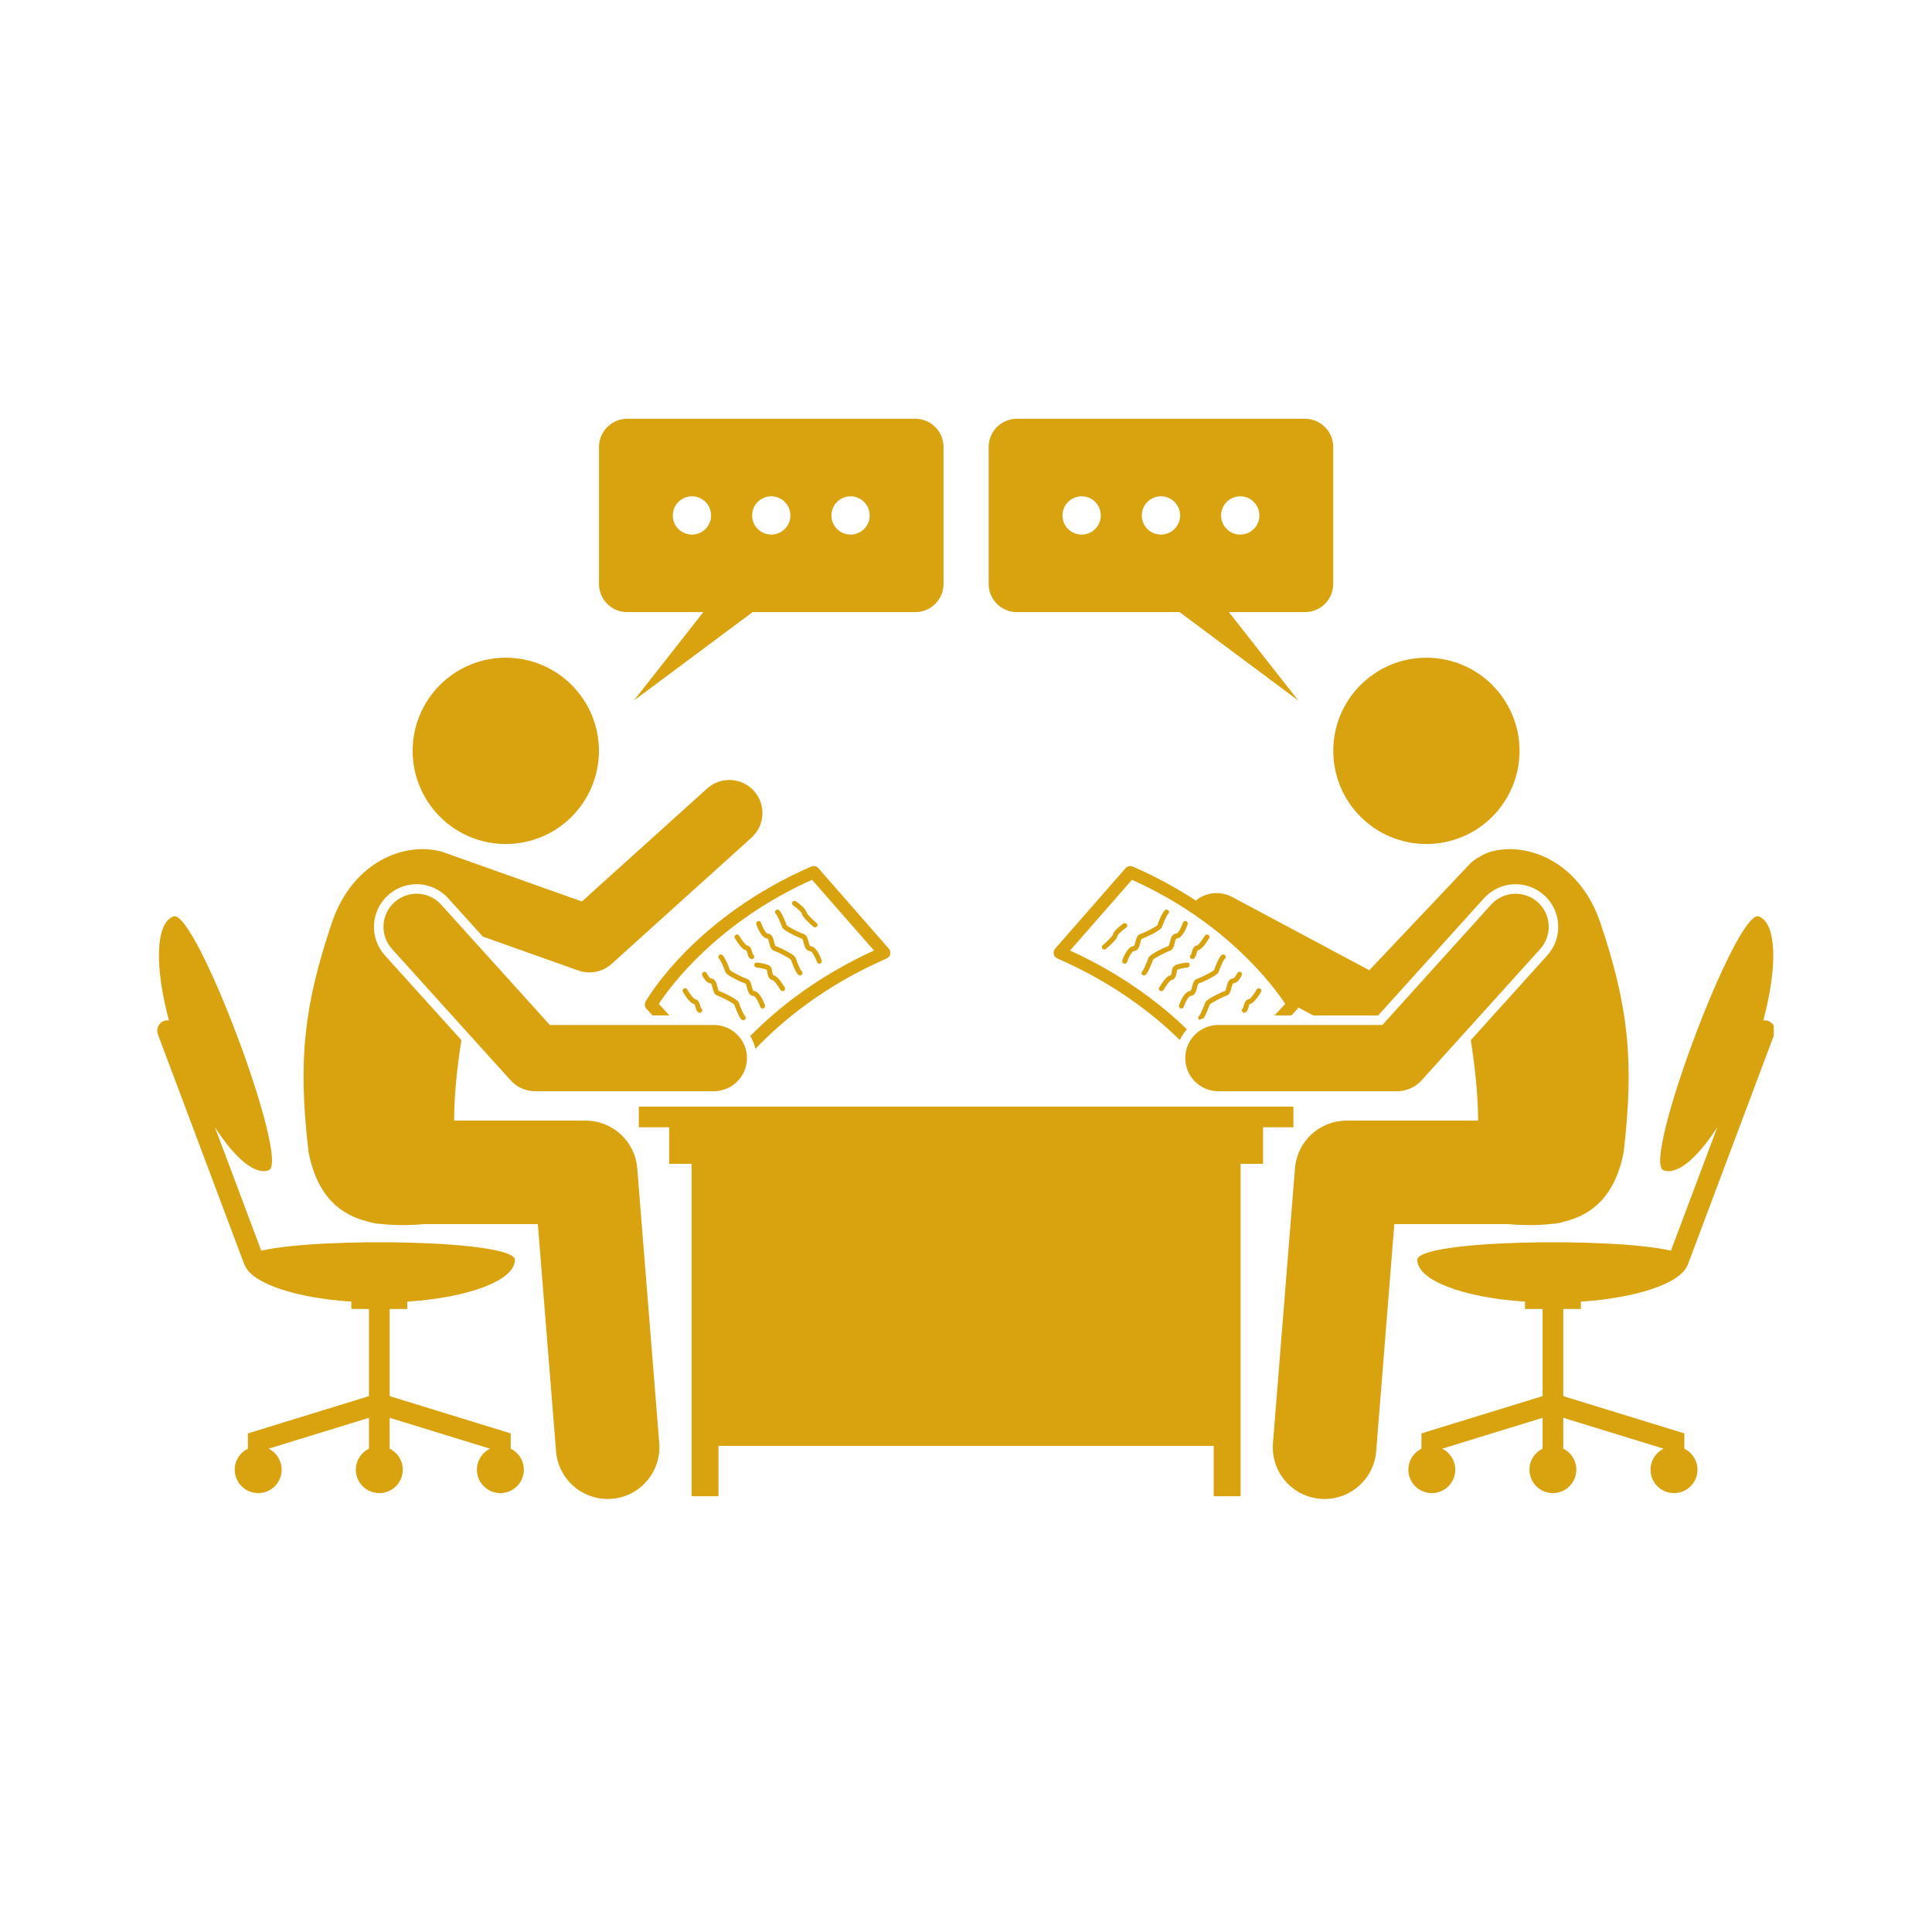 <svg xmlns="http://www.w3.org/2000/svg" xmlns:xlink="http://www.w3.org/1999/xlink" width="180" zoomAndPan="magnify" viewBox="0 0 135 135" height="180" preserveAspectRatio="xMidYMid meet" version="1.0"><defs><clipPath id="a33c4e3bdc"><path d="M 10.785 64 L 37 64 L 37 105 L 10.785 105 Z M 10.785 64 " clip-rule="nonzero"/></clipPath><clipPath id="418b44542c"><path d="M 98 64 L 123.945 64 L 123.945 105 L 98 105 Z M 98 64 " clip-rule="nonzero"/></clipPath><clipPath id="4b938d7ef4"><path d="M 69 29.215 L 94 29.215 L 94 49 L 69 49 Z M 69 29.215 " clip-rule="nonzero"/></clipPath><clipPath id="c443bf42a7"><path d="M 41 29.215 L 66 29.215 L 66 49 L 41 49 Z M 41 29.215 " clip-rule="nonzero"/></clipPath></defs><path fill="#d8a30f" d="M 84.809 104.551 L 86.688 104.551 L 86.688 81.324 L 88.258 81.324 L 88.258 78.77 L 90.379 78.77 L 90.379 77.324 L 44.637 77.324 L 44.637 78.77 L 46.758 78.77 L 46.758 81.324 L 48.324 81.324 L 48.324 104.551 L 50.207 104.551 L 50.207 101.031 L 84.809 101.031 Z M 84.809 104.551 " fill-opacity="1" fill-rule="nonzero"/><path fill="#d8a30f" d="M 41.852 52.465 C 41.852 52.895 41.809 53.316 41.727 53.734 C 41.645 54.156 41.52 54.562 41.355 54.957 C 41.191 55.352 40.992 55.727 40.754 56.082 C 40.516 56.438 40.246 56.766 39.945 57.07 C 39.645 57.371 39.312 57.641 38.961 57.879 C 38.605 58.117 38.23 58.316 37.832 58.48 C 37.438 58.645 37.031 58.766 36.613 58.852 C 36.195 58.934 35.77 58.977 35.344 58.977 C 34.914 58.977 34.492 58.934 34.074 58.852 C 33.652 58.766 33.246 58.645 32.852 58.48 C 32.457 58.316 32.082 58.117 31.727 57.879 C 31.371 57.641 31.043 57.371 30.742 57.07 C 30.438 56.766 30.168 56.438 29.93 56.082 C 29.695 55.727 29.492 55.352 29.328 54.957 C 29.164 54.562 29.043 54.156 28.957 53.734 C 28.875 53.316 28.832 52.895 28.832 52.465 C 28.832 52.039 28.875 51.617 28.957 51.195 C 29.043 50.777 29.164 50.371 29.328 49.977 C 29.492 49.582 29.695 49.207 29.93 48.852 C 30.168 48.496 30.438 48.164 30.742 47.863 C 31.043 47.562 31.371 47.293 31.727 47.055 C 32.082 46.816 32.457 46.617 32.852 46.453 C 33.246 46.289 33.652 46.164 34.074 46.082 C 34.492 46 34.914 45.957 35.344 45.957 C 35.77 45.957 36.195 46 36.613 46.082 C 37.031 46.164 37.438 46.289 37.832 46.453 C 38.23 46.617 38.605 46.816 38.961 47.055 C 39.312 47.293 39.645 47.562 39.945 47.863 C 40.246 48.164 40.516 48.496 40.754 48.852 C 40.992 49.207 41.191 49.582 41.355 49.977 C 41.52 50.371 41.645 50.777 41.727 51.195 C 41.809 51.617 41.852 52.039 41.852 52.465 Z M 41.852 52.465 " fill-opacity="1" fill-rule="nonzero"/><path fill="#d8a30f" d="M 44.527 81.629 C 44.375 79.75 42.805 78.305 40.922 78.305 L 31.73 78.305 C 31.738 76.43 31.953 74.516 32.242 72.68 L 26.898 66.762 C 26.367 66.172 26.094 65.41 26.133 64.613 C 26.176 63.82 26.523 63.086 27.113 62.555 C 27.66 62.059 28.371 61.785 29.109 61.785 C 29.953 61.785 30.758 62.145 31.32 62.77 L 33.738 65.445 L 40.41 67.816 C 40.66 67.906 40.926 67.949 41.184 67.949 C 41.75 67.949 42.305 67.746 42.734 67.355 L 52.512 58.531 C 53.461 57.676 53.535 56.215 52.68 55.266 C 51.824 54.316 50.359 54.242 49.41 55.098 L 40.66 62.992 L 30.918 59.527 C 30.746 59.469 30.57 59.43 30.398 59.41 C 27.949 58.977 24.598 60.375 23.203 64.438 C 21.234 70.273 20.809 74.07 21.559 80.5 C 22.176 83.676 23.859 84.91 25.707 85.359 C 26.008 85.457 26.328 85.512 26.656 85.527 C 27.211 85.594 27.77 85.605 28.305 85.602 C 28.793 85.594 29.227 85.578 29.613 85.535 L 37.582 85.535 L 38.855 101.418 C 39.008 103.309 40.59 104.742 42.457 104.742 C 42.555 104.742 42.652 104.738 42.75 104.73 C 44.738 104.574 46.223 102.828 46.066 100.84 Z M 44.527 81.629 " fill-opacity="1" fill-rule="nonzero"/><g clip-path="url(#a33c4e3bdc)"><path fill="#d8a30f" d="M 28.457 91.465 L 28.457 90.953 C 32.75 90.672 35.977 89.473 35.977 88.039 C 35.977 86.648 22.449 86.43 18.254 87.391 L 15.012 78.754 C 16.395 80.91 17.82 82.137 18.777 81.773 C 20.32 81.195 13.66 63.457 12.117 64.035 C 10.863 64.508 10.793 67.543 11.805 71.305 C 11.691 71.289 11.57 71.297 11.453 71.34 C 11.082 71.48 10.891 71.898 11.031 72.273 L 17.066 88.34 C 17.082 88.383 17.105 88.426 17.129 88.465 C 17.691 89.703 20.688 90.699 24.551 90.953 L 24.551 91.465 L 25.781 91.465 L 25.781 97.555 L 17.32 100.16 L 17.32 101.227 C 16.777 101.492 16.402 102.051 16.402 102.695 C 16.402 103.602 17.137 104.332 18.043 104.332 C 18.949 104.332 19.68 103.602 19.68 102.695 C 19.68 102.051 19.309 101.496 18.77 101.227 L 25.781 99.07 L 25.781 101.227 C 25.238 101.492 24.863 102.051 24.863 102.695 C 24.863 103.602 25.598 104.332 26.504 104.332 C 27.41 104.332 28.145 103.602 28.145 102.695 C 28.145 102.051 27.77 101.492 27.227 101.227 L 27.227 99.07 L 34.238 101.227 C 33.699 101.496 33.324 102.051 33.324 102.695 C 33.324 103.602 34.059 104.332 34.965 104.332 C 35.871 104.332 36.605 103.602 36.605 102.695 C 36.605 102.051 36.23 101.492 35.688 101.227 L 35.688 100.16 L 27.227 97.555 L 27.227 91.465 Z M 28.457 91.465 " fill-opacity="1" fill-rule="nonzero"/></g><path fill="#d8a30f" d="M 106.18 52.465 C 106.18 52.895 106.137 53.316 106.055 53.734 C 105.973 54.156 105.848 54.562 105.684 54.957 C 105.52 55.352 105.32 55.727 105.082 56.082 C 104.848 56.438 104.574 56.766 104.273 57.07 C 103.973 57.371 103.645 57.641 103.289 57.879 C 102.934 58.117 102.559 58.316 102.16 58.48 C 101.766 58.645 101.359 58.766 100.941 58.852 C 100.523 58.934 100.098 58.977 99.672 58.977 C 99.242 58.977 98.82 58.934 98.402 58.852 C 97.98 58.766 97.574 58.645 97.18 58.48 C 96.785 58.316 96.41 58.117 96.055 57.879 C 95.699 57.641 95.371 57.371 95.07 57.07 C 94.766 56.766 94.496 56.438 94.258 56.082 C 94.023 55.727 93.82 55.352 93.656 54.957 C 93.496 54.562 93.371 54.156 93.289 53.734 C 93.203 53.316 93.164 52.895 93.164 52.465 C 93.164 52.039 93.203 51.617 93.289 51.195 C 93.371 50.777 93.496 50.371 93.656 49.977 C 93.82 49.582 94.023 49.207 94.258 48.852 C 94.496 48.496 94.766 48.164 95.07 47.863 C 95.371 47.562 95.699 47.293 96.055 47.055 C 96.41 46.816 96.785 46.617 97.18 46.453 C 97.574 46.289 97.98 46.164 98.402 46.082 C 98.82 46 99.242 45.957 99.672 45.957 C 100.098 45.957 100.523 46 100.941 46.082 C 101.359 46.164 101.766 46.289 102.16 46.453 C 102.559 46.617 102.934 46.816 103.289 47.055 C 103.645 47.293 103.973 47.562 104.273 47.863 C 104.574 48.164 104.848 48.496 105.082 48.852 C 105.32 49.207 105.52 49.582 105.684 49.977 C 105.848 50.371 105.973 50.777 106.055 51.195 C 106.137 51.617 106.18 52.039 106.18 52.465 Z M 106.18 52.465 " fill-opacity="1" fill-rule="nonzero"/><path fill="#d8a30f" d="M 92.266 104.73 C 92.363 104.738 92.461 104.742 92.559 104.742 C 94.426 104.742 96.008 103.309 96.16 101.418 L 97.43 85.535 L 105.402 85.535 C 105.789 85.578 106.223 85.594 106.707 85.602 C 107.242 85.605 107.801 85.594 108.359 85.527 C 108.688 85.512 109.004 85.457 109.305 85.359 C 111.156 84.91 112.84 83.676 113.457 80.5 C 114.203 74.07 113.781 70.273 111.812 64.438 C 110.355 60.203 106.777 58.859 104.305 59.477 C 103.945 59.566 103.617 59.715 103.316 59.914 C 103.09 60.031 102.875 60.188 102.691 60.383 L 95.68 67.797 L 86.105 62.68 C 85.258 62.227 84.254 62.355 83.555 62.926 C 82.277 62.09 80.82 61.277 79.152 60.551 C 78.98 60.477 78.777 60.52 78.652 60.664 L 73.727 66.289 C 73.637 66.395 73.602 66.535 73.629 66.672 C 73.66 66.805 73.754 66.918 73.883 66.973 C 77.84 68.695 80.637 70.898 82.441 72.672 C 82.57 72.398 82.738 72.145 82.941 71.926 C 81.164 70.203 78.5 68.125 74.77 66.418 L 79.098 61.477 C 85.777 64.473 89.059 69.008 89.805 70.148 L 89.059 70.953 L 90.238 70.953 L 90.668 70.492 C 90.691 70.461 90.711 70.43 90.727 70.398 L 91.773 70.957 L 96.297 70.957 L 103.691 62.77 C 104.258 62.145 105.062 61.785 105.906 61.785 C 106.645 61.785 107.352 62.059 107.902 62.555 C 108.492 63.086 108.84 63.82 108.879 64.613 C 108.922 65.41 108.648 66.172 108.113 66.762 L 102.773 72.68 C 103.062 74.516 103.273 76.43 103.285 78.305 L 94.094 78.305 C 92.207 78.305 90.641 79.75 90.488 81.629 L 88.949 100.84 C 88.789 102.828 90.273 104.574 92.266 104.73 Z M 92.266 104.73 " fill-opacity="1" fill-rule="nonzero"/><g clip-path="url(#418b44542c)"><path fill="#d8a30f" d="M 122.895 64.035 C 121.355 63.457 114.695 81.195 116.234 81.773 C 117.195 82.137 118.621 80.91 120.004 78.754 L 116.758 87.391 C 112.566 86.43 99.035 86.648 99.035 88.039 C 99.035 89.473 102.262 90.672 106.559 90.953 L 106.559 91.465 L 107.789 91.465 L 107.789 97.555 L 99.324 100.16 L 99.324 101.227 C 98.785 101.492 98.41 102.051 98.41 102.695 C 98.41 103.602 99.145 104.332 100.047 104.332 C 100.953 104.332 101.688 103.602 101.688 102.695 C 101.688 102.051 101.316 101.496 100.777 101.227 L 107.789 99.07 L 107.789 101.227 C 107.246 101.492 106.871 102.051 106.871 102.695 C 106.871 103.602 107.605 104.332 108.512 104.332 C 109.414 104.332 110.148 103.602 110.148 102.695 C 110.148 102.051 109.777 101.492 109.234 101.227 L 109.234 99.07 L 116.246 101.227 C 115.707 101.496 115.332 102.051 115.332 102.695 C 115.332 103.602 116.066 104.332 116.973 104.332 C 117.879 104.332 118.613 103.602 118.613 102.695 C 118.613 102.051 118.238 101.492 117.695 101.227 L 117.695 100.16 L 109.234 97.555 L 109.234 91.465 L 110.465 91.465 L 110.465 90.953 C 114.324 90.699 117.32 89.703 117.887 88.465 C 117.91 88.426 117.934 88.383 117.949 88.34 L 123.98 72.273 C 124.121 71.898 123.934 71.48 123.559 71.34 C 123.445 71.297 123.324 71.289 123.211 71.305 C 124.223 67.543 124.152 64.508 122.895 64.035 Z M 122.895 64.035 " fill-opacity="1" fill-rule="nonzero"/></g><g clip-path="url(#4b938d7ef4)"><path fill="#d8a30f" d="M 71.059 42.773 L 82.426 42.773 L 90.723 48.953 L 85.871 42.773 L 91.188 42.773 C 92.277 42.773 93.16 41.891 93.16 40.801 L 93.16 31.234 C 93.16 30.145 92.277 29.262 91.188 29.262 L 71.059 29.262 C 69.969 29.262 69.082 30.145 69.082 31.234 L 69.082 40.801 C 69.082 41.891 69.969 42.773 71.059 42.773 Z M 86.664 34.68 C 87.402 34.68 88 35.277 88 36.02 C 88 36.758 87.402 37.355 86.664 37.355 C 85.926 37.355 85.324 36.758 85.324 36.02 C 85.324 35.277 85.926 34.68 86.664 34.68 Z M 81.121 34.68 C 81.859 34.68 82.461 35.277 82.461 36.02 C 82.461 36.758 81.859 37.355 81.121 37.355 C 80.383 37.355 79.785 36.758 79.785 36.02 C 79.785 35.277 80.383 34.68 81.121 34.68 Z M 75.582 34.68 C 76.32 34.68 76.918 35.277 76.918 36.02 C 76.918 36.758 76.32 37.355 75.582 37.355 C 74.844 37.355 74.242 36.758 74.242 36.02 C 74.242 35.277 74.844 34.68 75.582 34.68 Z M 75.582 34.68 " fill-opacity="1" fill-rule="nonzero"/></g><g clip-path="url(#c443bf42a7)"><path fill="#d8a30f" d="M 52.586 42.773 L 63.957 42.773 C 65.047 42.773 65.93 41.891 65.93 40.801 L 65.93 31.234 C 65.93 30.145 65.047 29.262 63.957 29.262 L 43.828 29.262 C 42.738 29.262 41.855 30.145 41.855 31.234 L 41.855 40.801 C 41.855 41.891 42.738 42.773 43.828 42.773 L 49.145 42.773 L 44.289 48.953 Z M 59.434 34.68 C 60.172 34.68 60.77 35.277 60.77 36.02 C 60.77 36.758 60.172 37.355 59.434 37.355 C 58.695 37.355 58.098 36.758 58.098 36.02 C 58.098 35.277 58.695 34.68 59.434 34.68 Z M 53.891 34.68 C 54.629 34.68 55.23 35.277 55.23 36.02 C 55.23 36.758 54.629 37.355 53.891 37.355 C 53.152 37.355 52.555 36.758 52.555 36.02 C 52.555 35.277 53.152 34.68 53.891 34.68 Z M 47.012 36.02 C 47.012 35.277 47.613 34.68 48.352 34.68 C 49.09 34.68 49.688 35.277 49.688 36.02 C 49.688 36.758 49.09 37.355 48.352 37.355 C 47.613 37.355 47.012 36.758 47.012 36.02 Z M 47.012 36.02 " fill-opacity="1" fill-rule="nonzero"/></g><path fill="#d8a30f" d="M 46.777 70.953 L 46.035 70.148 C 46.777 69.008 50.059 64.473 56.742 61.477 L 61.07 66.418 C 56.992 68.285 54.188 70.594 52.426 72.395 C 52.59 72.668 52.715 72.969 52.789 73.289 C 54.547 71.438 57.52 68.906 61.957 66.973 C 62.082 66.918 62.176 66.805 62.207 66.672 C 62.238 66.535 62.203 66.395 62.109 66.289 L 57.184 60.664 C 57.062 60.52 56.859 60.477 56.684 60.551 C 48.543 64.094 45.25 69.742 45.113 69.98 C 45.02 70.145 45.043 70.352 45.172 70.492 L 45.598 70.953 Z M 46.777 70.953 " fill-opacity="1" fill-rule="nonzero"/><path fill="#d8a30f" d="M 56.02 63.82 C 56.059 64.082 56.609 64.566 56.844 64.762 C 56.875 64.789 56.914 64.801 56.953 64.801 C 57.004 64.801 57.051 64.781 57.086 64.738 C 57.148 64.664 57.141 64.555 57.066 64.496 C 56.715 64.203 56.387 63.859 56.359 63.766 C 56.316 63.492 55.828 63.125 55.621 62.98 C 55.543 62.926 55.434 62.945 55.379 63.023 C 55.324 63.102 55.344 63.211 55.422 63.266 C 55.719 63.473 55.996 63.73 56.02 63.82 Z M 56.02 63.82 " fill-opacity="1" fill-rule="nonzero"/><path fill="#d8a30f" d="M 53.629 65.582 C 53.676 65.582 53.73 65.805 53.754 65.898 C 53.809 66.117 53.867 66.367 54.082 66.434 C 54.344 66.516 55.145 66.93 55.266 67.059 C 55.312 67.195 55.586 67.965 55.797 68.125 C 55.828 68.148 55.863 68.16 55.898 68.16 C 55.949 68.16 56 68.137 56.035 68.094 C 56.094 68.023 56.082 67.91 56.008 67.852 C 55.918 67.77 55.684 67.203 55.59 66.93 C 55.5 66.652 54.309 66.141 54.191 66.105 C 54.156 66.078 54.113 65.906 54.09 65.816 C 54.031 65.574 53.953 65.246 53.641 65.234 C 53.531 65.23 53.305 64.859 53.176 64.469 C 53.148 64.379 53.051 64.328 52.957 64.359 C 52.867 64.391 52.816 64.488 52.848 64.578 C 52.926 64.809 53.203 65.566 53.629 65.582 Z M 53.629 65.582 " fill-opacity="1" fill-rule="nonzero"/><path fill="#d8a30f" d="M 54.648 64.785 C 54.742 65.059 55.938 65.562 56.055 65.598 C 56.09 65.625 56.133 65.793 56.156 65.883 C 56.219 66.125 56.305 66.453 56.617 66.461 C 56.723 66.465 56.953 66.832 57.086 67.223 C 57.109 67.293 57.176 67.34 57.25 67.34 C 57.27 67.34 57.285 67.336 57.305 67.328 C 57.395 67.301 57.445 67.199 57.414 67.109 C 57.336 66.879 57.047 66.125 56.625 66.113 C 56.574 66.113 56.52 65.891 56.492 65.797 C 56.438 65.578 56.375 65.332 56.16 65.266 C 55.898 65.188 55.094 64.781 54.969 64.652 C 54.922 64.52 54.641 63.75 54.43 63.594 C 54.355 63.535 54.25 63.551 54.191 63.625 C 54.133 63.699 54.148 63.809 54.219 63.867 C 54.312 63.949 54.555 64.512 54.648 64.785 Z M 54.648 64.785 " fill-opacity="1" fill-rule="nonzero"/><path fill="#d8a30f" d="M 52.137 66.402 C 52.168 66.43 52.207 66.555 52.227 66.625 C 52.27 66.777 52.312 66.926 52.434 66.992 C 52.465 67.008 52.496 67.016 52.527 67.016 C 52.59 67.016 52.648 66.988 52.68 66.934 C 52.727 66.848 52.703 66.75 52.621 66.703 C 52.602 66.68 52.574 66.59 52.559 66.527 C 52.504 66.34 52.43 66.082 52.191 66.062 C 52.102 66.035 51.848 65.715 51.648 65.383 C 51.602 65.301 51.492 65.273 51.41 65.324 C 51.328 65.371 51.301 65.477 51.352 65.559 C 51.535 65.867 51.883 66.391 52.137 66.402 Z M 52.137 66.402 " fill-opacity="1" fill-rule="nonzero"/><path fill="#d8a30f" d="M 52.859 67.602 C 53.18 67.641 53.516 67.719 53.574 67.766 C 53.59 67.789 53.605 67.879 53.617 67.941 C 53.648 68.129 53.691 68.41 53.977 68.488 C 54.125 68.531 54.348 68.879 54.441 69.031 C 54.504 69.129 54.539 69.176 54.57 69.211 C 54.602 69.242 54.645 69.258 54.688 69.258 C 54.73 69.258 54.773 69.242 54.809 69.211 C 54.875 69.145 54.879 69.035 54.816 68.965 C 54.801 68.945 54.773 68.898 54.734 68.844 C 54.539 68.535 54.324 68.227 54.07 68.156 C 54.012 68.137 53.988 68.059 53.957 67.883 C 53.938 67.758 53.918 67.629 53.836 67.539 C 53.688 67.371 53.184 67.289 52.898 67.258 C 52.805 67.246 52.715 67.316 52.703 67.41 C 52.695 67.504 52.762 67.59 52.859 67.602 Z M 52.859 67.602 " fill-opacity="1" fill-rule="nonzero"/><path fill="#d8a30f" d="M 49.664 68.715 C 49.715 68.715 49.77 68.938 49.793 69.031 C 49.844 69.25 49.906 69.5 50.121 69.566 C 50.379 69.648 51.18 70.062 51.305 70.191 C 51.352 70.328 51.625 71.098 51.836 71.258 C 51.863 71.281 51.902 71.293 51.938 71.293 C 51.988 71.293 52.035 71.27 52.07 71.227 C 52.129 71.156 52.117 71.047 52.047 70.984 C 51.953 70.902 51.719 70.336 51.629 70.062 C 51.535 69.789 50.344 69.273 50.23 69.238 C 50.191 69.211 50.152 69.039 50.129 68.949 C 50.07 68.711 49.988 68.379 49.676 68.367 C 49.641 68.367 49.527 68.289 49.383 68 C 49.34 67.914 49.234 67.879 49.148 67.922 C 49.062 67.969 49.027 68.07 49.07 68.156 C 49.258 68.523 49.453 68.707 49.664 68.715 Z M 49.664 68.715 " fill-opacity="1" fill-rule="nonzero"/><path fill="#d8a30f" d="M 50.688 67.918 C 50.781 68.191 51.977 68.695 52.09 68.73 C 52.129 68.758 52.172 68.926 52.195 69.016 C 52.258 69.258 52.34 69.586 52.652 69.594 C 52.762 69.598 52.992 69.965 53.121 70.355 C 53.148 70.426 53.215 70.473 53.285 70.473 C 53.305 70.473 53.324 70.469 53.344 70.461 C 53.434 70.434 53.48 70.332 53.453 70.242 C 53.371 70.012 53.086 69.258 52.66 69.246 C 52.613 69.246 52.555 69.023 52.531 68.93 C 52.477 68.711 52.414 68.465 52.199 68.402 C 51.938 68.32 51.133 67.914 51.008 67.785 C 50.957 67.652 50.676 66.883 50.465 66.727 C 50.391 66.668 50.289 66.684 50.23 66.758 C 50.172 66.832 50.184 66.941 50.258 67.004 C 50.352 67.082 50.59 67.645 50.688 67.918 Z M 50.688 67.918 " fill-opacity="1" fill-rule="nonzero"/><path fill="#d8a30f" d="M 48.512 70.156 C 48.539 70.184 48.578 70.309 48.598 70.379 C 48.641 70.531 48.684 70.68 48.805 70.746 C 48.836 70.762 48.867 70.77 48.898 70.77 C 48.961 70.77 49.02 70.742 49.051 70.688 C 49.098 70.602 49.074 70.504 48.992 70.457 C 48.973 70.434 48.949 70.344 48.93 70.281 C 48.875 70.094 48.801 69.836 48.562 69.82 C 48.473 69.789 48.219 69.469 48.02 69.137 C 47.973 69.055 47.863 69.027 47.781 69.078 C 47.699 69.125 47.672 69.23 47.723 69.316 C 47.906 69.625 48.254 70.145 48.512 70.156 Z M 48.512 70.156 " fill-opacity="1" fill-rule="nonzero"/><path fill="#d8a30f" d="M 77.164 66.355 C 77.203 66.355 77.242 66.34 77.273 66.312 C 77.508 66.117 78.059 65.633 78.102 65.371 C 78.121 65.285 78.402 65.023 78.695 64.816 C 78.773 64.762 78.793 64.656 78.738 64.574 C 78.684 64.496 78.578 64.477 78.496 64.531 C 78.289 64.68 77.801 65.047 77.758 65.312 C 77.73 65.414 77.402 65.754 77.051 66.047 C 76.98 66.109 76.969 66.219 77.031 66.293 C 77.066 66.332 77.113 66.355 77.164 66.355 Z M 77.164 66.355 " fill-opacity="1" fill-rule="nonzero"/><path fill="#d8a30f" d="M 82.082 65.898 C 82.105 65.805 82.16 65.582 82.211 65.582 C 82.633 65.566 82.914 64.809 82.988 64.578 C 83.02 64.488 82.969 64.391 82.879 64.359 C 82.789 64.328 82.691 64.379 82.66 64.469 C 82.531 64.859 82.309 65.23 82.199 65.234 C 81.887 65.246 81.805 65.574 81.746 65.816 C 81.723 65.906 81.684 66.078 81.648 66.102 C 81.531 66.141 80.34 66.652 80.246 66.93 C 80.156 67.203 79.922 67.77 79.828 67.852 C 79.754 67.91 79.738 68.016 79.797 68.094 C 79.832 68.137 79.883 68.16 79.934 68.16 C 79.973 68.16 80.008 68.148 80.039 68.125 C 80.25 67.965 80.523 67.195 80.57 67.059 C 80.695 66.93 81.496 66.516 81.754 66.434 C 81.969 66.367 82.031 66.117 82.082 65.898 Z M 82.082 65.898 " fill-opacity="1" fill-rule="nonzero"/><path fill="#d8a30f" d="M 81.188 64.785 C 81.285 64.512 81.523 63.949 81.617 63.871 C 81.695 63.812 81.711 63.703 81.652 63.629 C 81.594 63.551 81.484 63.535 81.41 63.594 C 81.195 63.75 80.914 64.52 80.867 64.652 C 80.742 64.781 79.938 65.188 79.676 65.266 C 79.461 65.332 79.398 65.578 79.344 65.797 C 79.32 65.891 79.262 66.113 79.215 66.113 C 78.789 66.125 78.504 66.879 78.422 67.109 C 78.395 67.199 78.441 67.301 78.531 67.328 C 78.551 67.336 78.57 67.34 78.59 67.34 C 78.66 67.34 78.727 67.293 78.754 67.223 C 78.883 66.832 79.113 66.465 79.223 66.461 C 79.535 66.453 79.617 66.125 79.68 65.883 C 79.703 65.793 79.746 65.625 79.777 65.598 C 79.898 65.562 81.094 65.059 81.188 64.785 Z M 81.188 64.785 " fill-opacity="1" fill-rule="nonzero"/><path fill="#d8a30f" d="M 83.277 66.527 C 83.262 66.59 83.234 66.68 83.234 66.688 C 83.152 66.734 83.121 66.84 83.168 66.926 C 83.199 66.984 83.258 67.016 83.32 67.016 C 83.348 67.016 83.375 67.008 83.402 66.992 C 83.527 66.922 83.57 66.777 83.613 66.625 C 83.633 66.555 83.668 66.43 83.68 66.41 C 83.953 66.391 84.305 65.867 84.488 65.559 C 84.535 65.477 84.508 65.371 84.426 65.324 C 84.344 65.273 84.238 65.301 84.188 65.383 C 83.992 65.715 83.738 66.035 83.656 66.062 C 83.406 66.082 83.332 66.34 83.277 66.527 Z M 83.277 66.527 " fill-opacity="1" fill-rule="nonzero"/><path fill="#d8a30f" d="M 83.133 67.41 C 83.121 67.316 83.035 67.246 82.941 67.258 C 82.656 67.289 82.152 67.371 82.004 67.539 C 81.922 67.629 81.898 67.758 81.879 67.883 C 81.852 68.059 81.828 68.137 81.766 68.156 C 81.512 68.227 81.297 68.535 81.102 68.844 C 81.066 68.898 81.039 68.945 81.023 68.965 C 80.953 69.031 80.953 69.141 81.023 69.207 C 81.055 69.242 81.102 69.258 81.145 69.258 C 81.191 69.258 81.234 69.242 81.27 69.211 C 81.301 69.176 81.332 69.129 81.395 69.031 C 81.488 68.879 81.711 68.531 81.859 68.488 C 82.145 68.41 82.191 68.129 82.223 67.941 C 82.23 67.879 82.246 67.789 82.258 67.77 C 82.32 67.719 82.656 67.641 82.98 67.602 C 83.074 67.59 83.145 67.504 83.133 67.41 Z M 83.133 67.41 " fill-opacity="1" fill-rule="nonzero"/><path fill="#d8a30f" d="M 86.16 68.367 C 85.848 68.379 85.77 68.711 85.707 68.949 C 85.688 69.039 85.645 69.211 85.613 69.234 C 85.492 69.273 84.301 69.789 84.211 70.062 C 84.117 70.336 83.883 70.902 83.793 70.984 C 83.715 71.043 83.703 71.148 83.762 71.227 C 83.773 71.246 83.793 71.258 83.812 71.27 C 83.906 71.223 84.004 71.18 84.102 71.145 C 84.293 70.875 84.492 70.305 84.531 70.191 C 84.656 70.062 85.457 69.648 85.719 69.566 C 85.93 69.5 85.992 69.25 86.047 69.031 C 86.07 68.938 86.125 68.715 86.172 68.715 C 86.387 68.707 86.578 68.523 86.766 68.156 C 86.809 68.07 86.773 67.969 86.691 67.922 C 86.605 67.879 86.5 67.914 86.457 68 C 86.309 68.289 86.199 68.367 86.16 68.367 Z M 86.16 68.367 " fill-opacity="1" fill-rule="nonzero"/><path fill="#d8a30f" d="M 83.184 69.594 C 83.496 69.586 83.582 69.258 83.645 69.016 C 83.664 68.926 83.707 68.758 83.742 68.73 C 83.863 68.695 85.059 68.191 85.152 67.918 C 85.246 67.645 85.488 67.082 85.578 67.004 C 85.656 66.945 85.672 66.836 85.613 66.762 C 85.559 66.684 85.449 66.668 85.371 66.727 C 85.16 66.883 84.879 67.652 84.832 67.785 C 84.707 67.914 83.902 68.32 83.641 68.402 C 83.426 68.465 83.363 68.711 83.305 68.93 C 83.281 69.023 83.227 69.246 83.176 69.246 C 82.754 69.258 82.465 70.012 82.387 70.242 C 82.355 70.332 82.402 70.434 82.496 70.465 C 82.512 70.469 82.531 70.473 82.551 70.473 C 82.625 70.473 82.691 70.426 82.715 70.355 C 82.848 69.965 83.074 69.598 83.184 69.594 Z M 83.184 69.594 " fill-opacity="1" fill-rule="nonzero"/><path fill="#d8a30f" d="M 86.945 70.77 C 86.977 70.77 87.004 70.762 87.031 70.746 C 87.156 70.68 87.195 70.531 87.242 70.379 C 87.262 70.309 87.297 70.184 87.309 70.164 C 87.582 70.145 87.93 69.625 88.117 69.312 C 88.164 69.23 88.137 69.125 88.055 69.078 C 87.973 69.027 87.867 69.055 87.816 69.137 C 87.617 69.469 87.367 69.789 87.285 69.816 C 87.035 69.836 86.961 70.094 86.906 70.281 C 86.891 70.344 86.863 70.434 86.863 70.441 C 86.777 70.488 86.75 70.594 86.797 70.68 C 86.828 70.738 86.887 70.77 86.945 70.77 Z M 86.945 70.77 " fill-opacity="1" fill-rule="nonzero"/><path fill="#d8a30f" d="M 30.828 63.215 C 29.973 62.266 28.508 62.191 27.559 63.047 C 26.609 63.902 26.535 65.367 27.395 66.316 L 35.676 75.484 C 36.113 75.973 36.738 76.25 37.391 76.25 L 49.879 76.25 C 51.156 76.25 52.195 75.211 52.195 73.934 C 52.195 72.656 51.156 71.621 49.879 71.621 L 38.422 71.621 Z M 30.828 63.215 " fill-opacity="1" fill-rule="nonzero"/><path fill="#d8a30f" d="M 107.457 63.047 C 106.508 62.191 105.043 62.266 104.188 63.215 L 96.594 71.621 L 85.133 71.621 C 83.855 71.621 82.82 72.656 82.82 73.934 C 82.82 75.211 83.855 76.25 85.133 76.25 L 97.621 76.25 C 98.277 76.25 98.902 75.973 99.34 75.484 L 107.621 66.316 C 108.477 65.367 108.402 63.902 107.457 63.047 Z M 107.457 63.047 " fill-opacity="1" fill-rule="nonzero"/></svg>